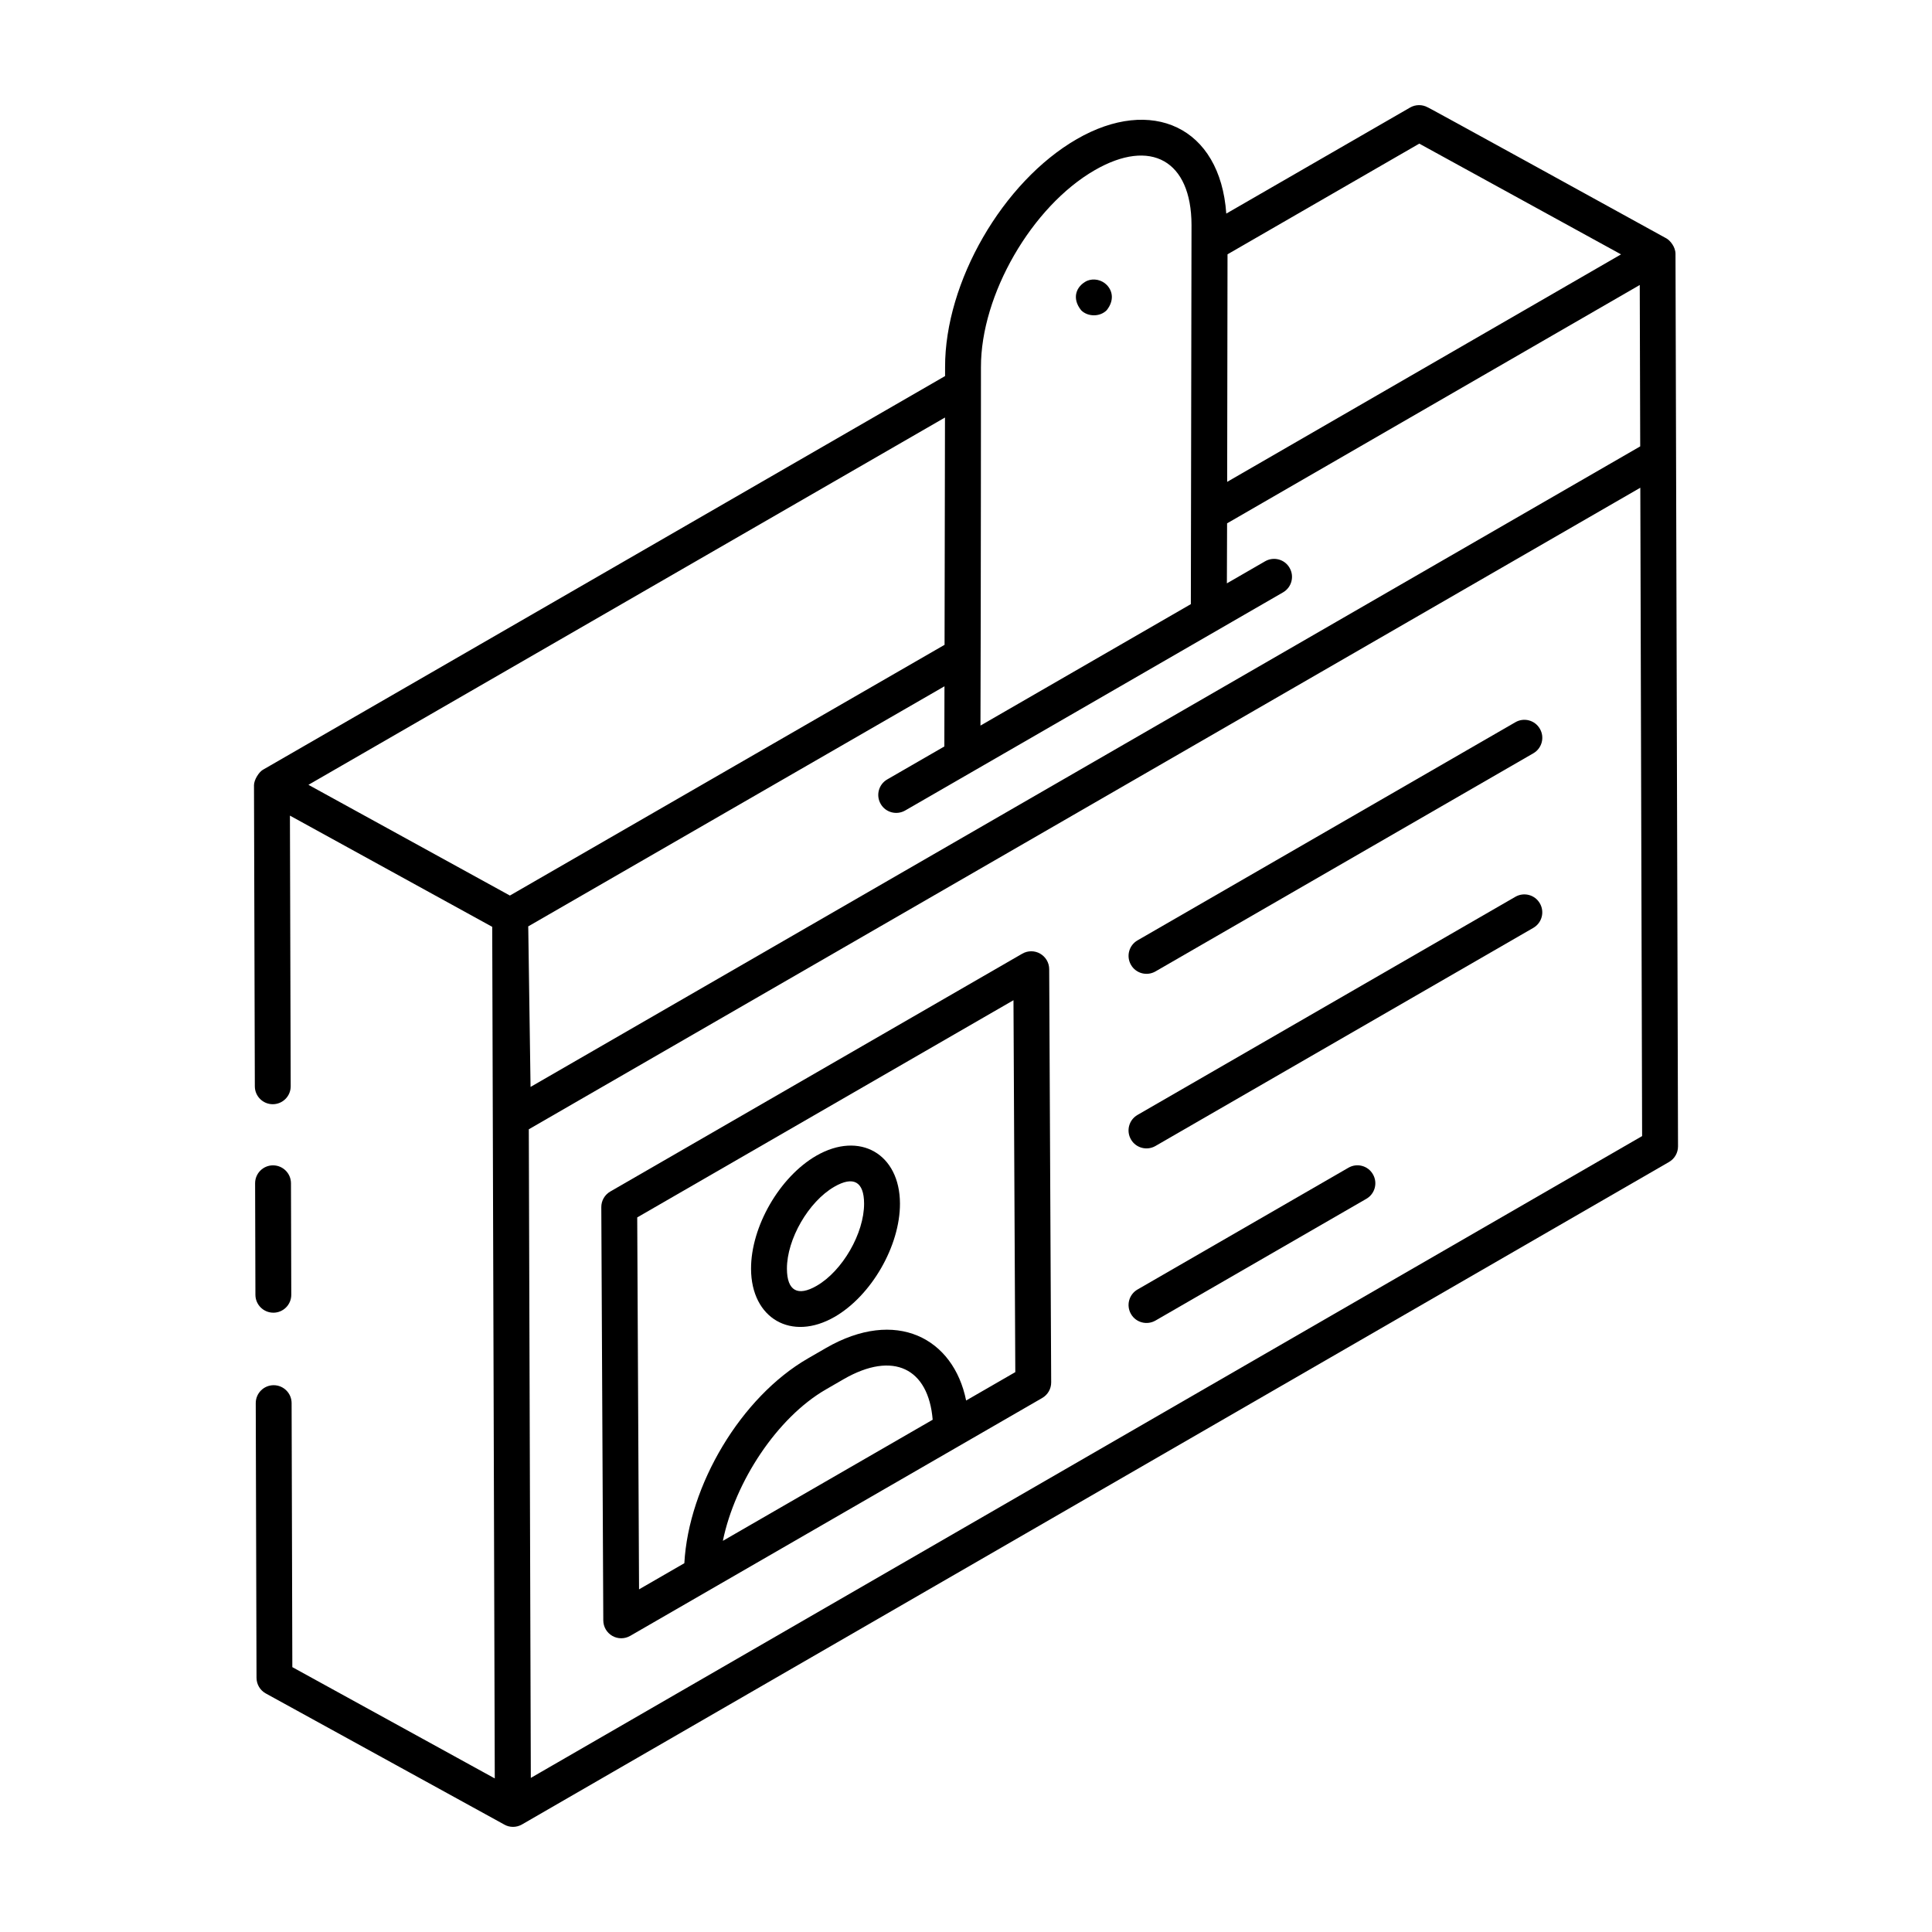 <?xml version="1.0" encoding="UTF-8"?>
<!-- Uploaded to: SVG Repo, www.svgrepo.com, Generator: SVG Repo Mixer Tools -->
<svg fill="#000000" width="800px" height="800px" version="1.1" viewBox="144 144 512 512" xmlns="http://www.w3.org/2000/svg">
 <g>
  <path d="m216.45 491.88c2.629-0.008 4.754-2.141 4.742-4.766l-0.082-29.543c-0.008-2.617-2.137-4.738-4.754-4.738l-0.008-0.004c-2.629 0.008-4.754 2.141-4.742 4.766l0.082 29.543c0.008 2.617 2.137 4.738 4.754 4.738z"/>
  <path d="m211.31 352.14 0.223 79.75c0.008 2.617 2.137 4.738 4.754 4.738h0.008c2.629-0.008 4.754-2.141 4.742-4.766l-0.203-71.715 53.609 29.473c0.93 309.27 0.609 202.6 0.676 225.68l-53.648-29.492-0.191-69.977c-0.008-2.617-2.137-4.738-4.754-4.738h-0.008c-2.629 0.008-4.754 2.141-4.742 4.766l0.203 72.777c0.008 1.727 0.945 3.32 2.461 4.148l63.121 34.699c0.012 0.004 0.012 0.016 0.023 0.023 0.734 0.422 1.551 0.633 2.367 0.633 0.816 0 1.645-0.215 2.375-0.637l303.99-175.57c1.477-0.855 2.375-2.426 2.375-4.133-0.516-182.42-0.148-52.789-0.668-236.55-0.02-1.852-1.426-3.508-2.387-4.062-0.004-0.004-0.008 0-0.012-0.004-11.367-6.262-64.234-35.387-63.277-34.738-1.43-0.793-3.211-0.781-4.66 0.051l-48.711 28.109c-1.621-23.055-19.84-31.152-39.617-19.738-19.633 11.328-34.969 37.895-34.902 60.445l-0.004 2.348c-0.965 0.562-181.79 104.93-180.82 104.36-1.02 0.605-2.328 2.641-2.328 4.102zm72.672 37.363c47.688-27.508 87.348-50.383 110.31-63.629l-0.031 15.945-15.137 8.738c-2.273 1.312-3.055 4.219-1.734 6.492 1.293 2.266 4.203 3.055 6.488 1.742-2.875 1.668 51.078-29.469 100.14-57.809 2.273-1.312 3.055-4.219 1.734-6.492-1.301-2.289-4.215-3.055-6.488-1.742l-10.129 5.848 0.055-15.906 109.36-63.164 0.121 42.77-294.07 169.75-0.602-41.875zm0.691 225.66c-0.055-17.59 0.199 63.668-0.535-171.89l294.56-170.02 0.48 171.82zm235.45-433.1 53.469 29.348-104.38 60.289 0.094-60.305zm-86.008 7.035c14.852-8.574 25.609-2.551 25.648 14.504l-0.176 100.5-55.754 32.184c0.117-29.902 0.129-95.93 0.129-94.98-0.055-19.164 13.469-42.586 30.152-52.207zm-39.684 65.547-0.113 60.238c-9.367 5.402-103.87 59.918-115.19 66.445l-53.387-29.344z"/>
  <path d="m419.66 396.73c-1.465-0.844-3.277-0.84-4.742 0.004l-109.19 63.035c-1.477 0.855-2.387 2.434-2.375 4.141l0.527 109.52c0.008 1.695 0.918 3.254 2.387 4.098 1.465 0.844 3.277 0.84 4.742-0.004l109.19-63.043c1.477-0.855 2.387-2.434 2.375-4.141l-0.527-109.51c-0.008-1.691-0.918-3.25-2.387-4.094zm-84.094 155.61c3.223-15.691 14.406-32.676 27.301-40.121l4.742-2.742c13.145-7.555 22.445-2.844 23.559 10.766zm64.469-37.191c-3.348-16.535-18.559-24.641-37.176-13.898v0.004l-4.742 2.738c-17.742 10.242-31.617 33.598-32.758 54.273l-12.004 6.93-0.484-98.566 99.711-57.562 0.484 98.562z"/>
  <path d="m450.21 401.44 100.14-57.809c2.273-1.312 3.055-4.219 1.734-6.492-1.309-2.285-4.223-3.059-6.488-1.742l-100.14 57.809c-2.273 1.312-3.055 4.219-1.734 6.492 1.293 2.266 4.199 3.055 6.488 1.742z"/>
  <path d="m545.59 381.66-100.14 57.809c-2.273 1.312-3.055 4.219-1.734 6.492 1.293 2.266 4.203 3.055 6.488 1.742l100.14-57.809c2.273-1.312 3.055-4.219 1.734-6.492-1.309-2.285-4.223-3.051-6.488-1.742z"/>
  <path d="m501.35 453.46-55.895 32.27c-2.273 1.312-3.055 4.219-1.734 6.492 1.293 2.266 4.203 3.055 6.488 1.742l55.895-32.27c2.273-1.312 3.055-4.219 1.734-6.492-1.301-2.289-4.215-3.059-6.488-1.742z"/>
  <path d="m360.34 450.27c-9.738 5.621-17.34 18.793-17.305 29.988 0.039 13.145 10.688 19.336 22.16 12.719 9.738-5.621 17.34-18.816 17.305-30.039-0.039-13.129-10.645-19.281-22.16-12.668zm0.102 34.473c-5.035 2.918-7.879 1.336-7.898-4.512-0.02-7.836 5.727-17.785 12.551-21.727 5.043-2.918 7.879-1.402 7.898 4.461 0.02 7.863-5.727 17.84-12.551 21.777z"/>
  <path d="m430.52 226.23c1.719 1.719 4.902 1.828 6.75 0 2.023-2.519 1.656-5.09 0-6.75-1.336-1.332-3.426-1.805-5.234-1.043-2.863 1.43-4.078 4.602-1.516 7.793z"/>
 </g>
</svg>
